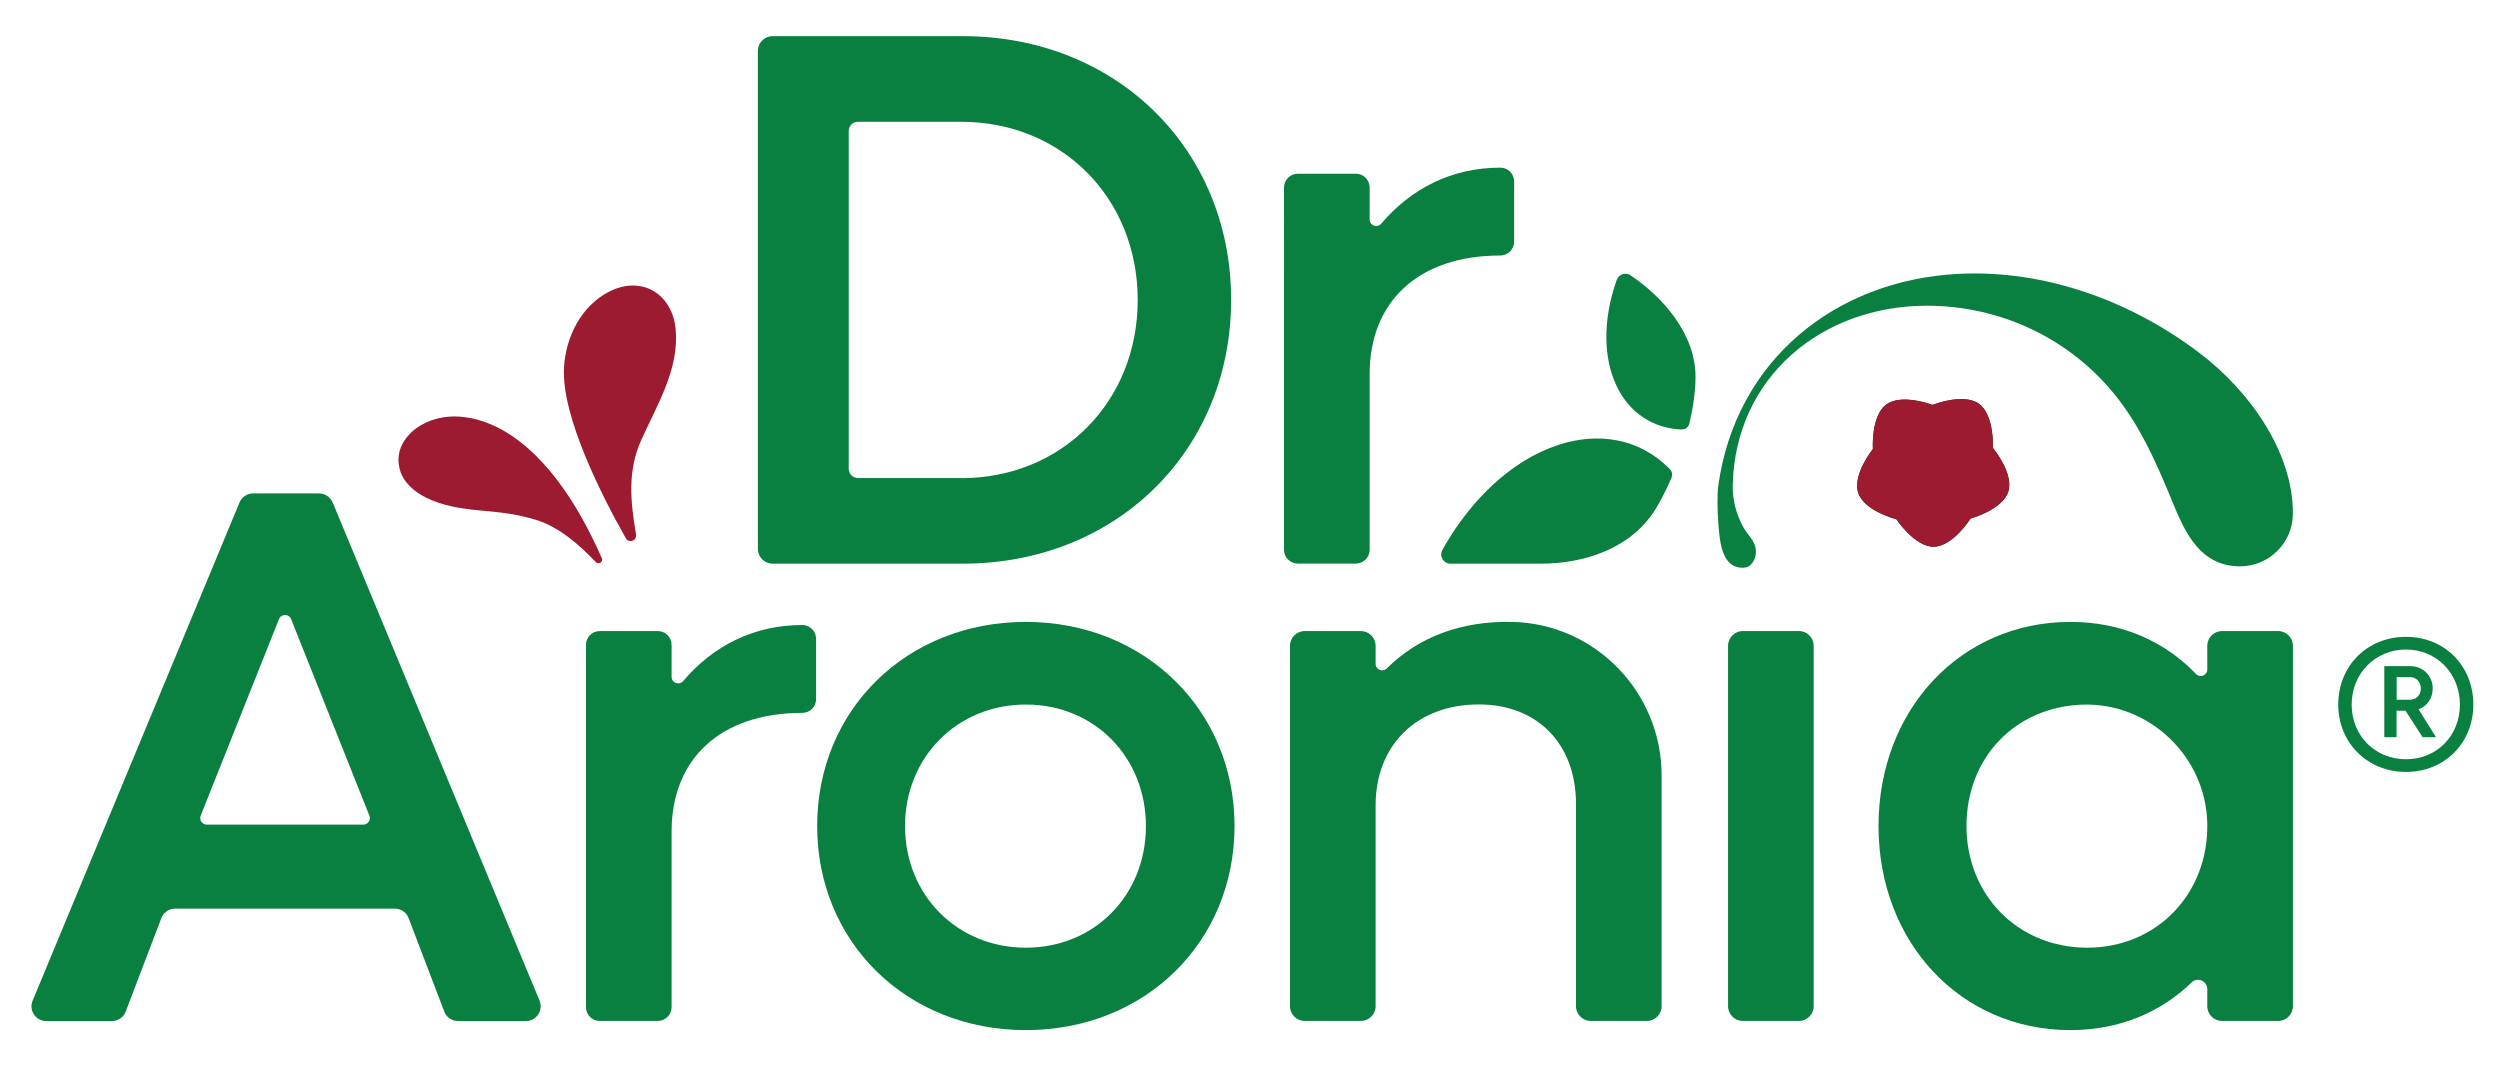 <svg viewBox="0 0 234.44 100" id="Layer_1" xmlns="http://www.w3.org/2000/svg"><defs><style> .cls-1 { fill: #0d4a3b; } .cls-2 { fill: #0a8040; } .cls-3 { fill: #9c1b30; } </style></defs><path d="M177.81,48.69s-2.98-.77-3.55-2.46c-.57-1.7,1.36-4.11,1.36-4.11,0-.01,0-.03.01-.04,0,0-.19-3.07,1.25-4.14,1.44-1.07,4.32.02,4.32.02h.05s2.86-1.14,4.32-.1c1.46,1.04,1.32,4.12,1.32,4.12,0,.02,0,.03.01.04,0,0,1.97,2.37,1.43,4.08-.54,1.71-3.51,2.52-3.51,2.52-.01,0-.02.02-.04.03,0,0-1.65,2.6-3.44,2.62-1.79.02-3.49-2.56-3.49-2.56-.01,0-.02-.02-.04-.03" class="cls-1"></path><path d="M177.81,48.69s-2.98-.77-3.55-2.46c-.57-1.7,1.36-4.11,1.36-4.11,0-.01,0-.03.01-.04,0,0-.19-3.07,1.25-4.14,1.44-1.07,4.32.02,4.32.02h.05s2.86-1.14,4.32-.1c1.46,1.04,1.32,4.12,1.32,4.12,0,.02,0,.03.01.04,0,0,1.97,2.37,1.43,4.08-.54,1.71-3.51,2.52-3.51,2.52-.01,0-.02.02-.04.03,0,0-1.65,2.6-3.44,2.62-1.79.02-3.49-2.56-3.49-2.56-.01,0-.02-.02-.04-.03" class="cls-3"></path><path d="M59.64,50.14c.1.57-.67.84-.95.34-2.24-3.96-6.07-11.47-5.8-16.04.17-2.85,1.6-5.73,4.21-7.08,3.07-1.58,5.95.2,6.26,3.51.35,3.75-1.75,7.11-3.22,10.38-1.31,2.91-1.03,5.75-.49,8.88" class="cls-3"></path><path d="M56.44,52.34c.16.35-.3.65-.57.37-1.61-1.7-3.53-3.35-5.68-3.98-3.25-.96-5.13-.66-7.81-1.24-1.61-.35-3.43-1.05-4.42-2.46-.67-.96-.78-2.23-.28-3.28.62-1.28,1.89-2.11,3.22-2.47,1.74-.47,3.59-.16,5.22.55,2.49,1.09,4.51,3.07,6.14,5.2,1.71,2.24,3.03,4.73,4.17,7.3" class="cls-3"></path><path d="M121.7,16.29h5.45c.71,0,1.29.58,1.29,1.29v3c0,.57.71.83,1.08.4,2.81-3.31,6.63-5.26,11.18-5.26.71,0,1.29.58,1.29,1.29v5.66c0,.71-.58,1.29-1.29,1.29-7.74,0-12.26,4.37-12.26,11.11v16.49c0,.71-.58,1.29-1.29,1.29h-5.45c-.71,0-1.29-.58-1.29-1.29V17.58c0-.71.58-1.29,1.29-1.29" class="cls-2"></path><path d="M163.43,59.18h5.27c.76,0,1.38.62,1.38,1.38v33.8c0,.76-.62,1.38-1.38,1.38h-5.27c-.76,0-1.38-.62-1.38-1.38v-33.8c0-.76.62-1.38,1.38-1.38Z" class="cls-2"></path><path d="M136.02,52.86h8.45c4.07,0,8.55-1.4,10.85-5.23.48-.8.95-1.73,1.39-2.74.17-.39.12-.66-.18-.96-2.86-2.87-6.72-3.42-10.42-2.2-4.52,1.49-8.16,5.28-10.47,9.18-.13.22-.26.44-.38.66-.32.58.1,1.29.76,1.29" class="cls-2"></path><path d="M34.07,77.33h-14.68c-.43,0-.73-.44-.57-.84,2.45-6.14,4.89-12.29,7.34-18.43.21-.52.94-.52,1.14,0,2.45,6.14,4.89,12.29,7.34,18.43.16.4-.14.84-.57.84M50.6,93.84c-6.46-15.56-12.92-31.12-19.39-46.69-.21-.53-.72-.88-1.29-.88h-6.18c-.57,0-1.08.35-1.29.88-6.46,15.56-12.92,31.12-19.39,46.69-.38.91.29,1.91,1.28,1.91h6.16c.57,0,1.09-.35,1.29-.89,1.11-2.92,2.22-5.84,3.34-8.76.2-.54.72-.89,1.29-.89h20.61c.57,0,1.09.35,1.29.89,1.11,2.92,2.23,5.84,3.34,8.76.2.54.72.89,1.29.89h6.37c.98,0,1.65-1,1.28-1.91" class="cls-2"></path><path d="M56.24,59.18h5.45c.71,0,1.29.58,1.29,1.29v3c0,.57.71.83,1.08.4,2.81-3.31,6.63-5.26,11.18-5.26.71,0,1.29.58,1.29,1.29v5.66c0,.71-.58,1.29-1.29,1.29-7.74,0-12.26,4.37-12.26,11.11v16.49c0,.71-.58,1.29-1.29,1.29h-5.45c-.71,0-1.29-.58-1.29-1.29v-33.98c0-.71.58-1.29,1.29-1.29" class="cls-2"></path><path d="M96.2,88.87c-6.45,0-11.33-4.95-11.33-11.4s4.88-11.4,11.33-11.4,11.26,4.95,11.26,11.4-4.8,11.4-11.26,11.4M96.2,58.32c-11.19,0-19.57,8.25-19.57,19.14s8.39,19.14,19.57,19.14,19.57-8.25,19.57-19.14-8.46-19.14-19.57-19.14" class="cls-2"></path><path d="M122.35,59.18h5.27c.76,0,1.38.62,1.38,1.38v1.69c0,.54.66.82,1.04.44,2.96-2.95,6.99-4.48,11.79-4.37,7.79.18,13.99,6.61,13.99,14.41v21.63c0,.76-.62,1.38-1.38,1.38h-5.27c-.76,0-1.38-.62-1.38-1.38v-18.98c0-5.59-3.59-9.32-9.11-9.32-5.81,0-9.68,3.8-9.68,9.46v18.84c0,.76-.62,1.38-1.38,1.38h-5.27c-.76,0-1.38-.62-1.38-1.38v-33.8c0-.76.62-1.38,1.38-1.38" class="cls-2"></path><path d="M195.74,88.87c-6.52,0-11.33-4.95-11.33-11.4s4.58-11.17,10.87-11.39c6.27-.22,11.59,4.87,11.71,11.14.13,6.57-4.72,11.65-11.25,11.65M213.64,59.18h-5.27c-.76,0-1.38.62-1.38,1.38v2.22c0,.55-.67.82-1.05.43-2.95-3.08-7-4.89-11.78-4.89-10.32,0-18,8.25-18,19.14s7.67,19.14,18,19.14c4.56,0,8.46-1.65,11.37-4.48.54-.53,1.46-.12,1.46.64v1.6c0,.76.62,1.38,1.38,1.38h5.27c.76,0,1.38-.62,1.38-1.38v-33.8c0-.76-.62-1.38-1.38-1.38" class="cls-2"></path><path d="M90.13,44.83h-9.67c-.48,0-.87-.39-.87-.87V12.29c0-.48.39-.87.87-.87h9.67c9.46,0,16.56,7.17,16.56,16.71s-7.1,16.71-16.56,16.71M90.28,3.39h-17.83c-.76,0-1.38.62-1.38,1.38v46.71c0,.76.62,1.38,1.38,1.38h17.83c14.41,0,25.17-10.61,25.17-24.74S104.69,3.39,90.28,3.39" class="cls-2"></path><path d="M152.92,25.82c-.47-.32-1.12-.11-1.31.43-.98,2.74-1.38,6.02-.43,8.9.88,2.67,2.87,4.66,5.76,5.06.2.03.4.05.61.06.53.03.78-.16.9-.67.35-1.52.55-2.99.55-4.27,0-4.02-3.08-7.49-6.08-9.5" class="cls-2"></path><path d="M224.75,63.49v2.13h1.22c.59,0,1.05-.42,1.05-1.05s-.45-1.08-1.05-1.08h-1.22ZM223.6,62.47h2.44c1.19,0,2.09.91,2.09,2.09,0,.91-.52,1.68-1.33,1.95l1.64,2.62h-1.26l-1.6-2.48h-.84v2.48h-1.15v-6.67ZM230.68,66.07c0-2.93-2.2-5.16-5.06-5.16s-5.09,2.23-5.09,5.16,2.2,5.13,5.09,5.13,5.06-2.2,5.06-5.13M219.27,66.07c0-3.63,2.72-6.35,6.35-6.35s6.32,2.72,6.32,6.35-2.72,6.32-6.32,6.32-6.35-2.72-6.35-6.32" class="cls-2"></path><path d="M161.13,48.91c-.07-.9-.12-2.45,0-3.34,1.63-11.78,10.97-19.3,22.54-19.89,8.11-.41,16.16,2.56,22.51,7.36,4.85,3.66,8.84,9.38,8.84,15.11,0,2.74-2.22,4.96-4.96,4.96-4.15,0-5.46-3.96-6.66-6.83-1.33-3.17-2.7-6.23-4.86-8.99-4.32-5.51-10.89-8.62-17.86-8.62-9.79,0-17.95,6.65-18.19,16.81-.03,1.4.33,2.77,1.01,3.99.31.55.84,1.05,1.05,1.63.21.56.13,1.23-.24,1.71-.1.13-.22.24-.36.32-.15.08-.32.1-.48.11-2.14.06-2.22-2.8-2.34-4.32" class="cls-2"></path></svg> 